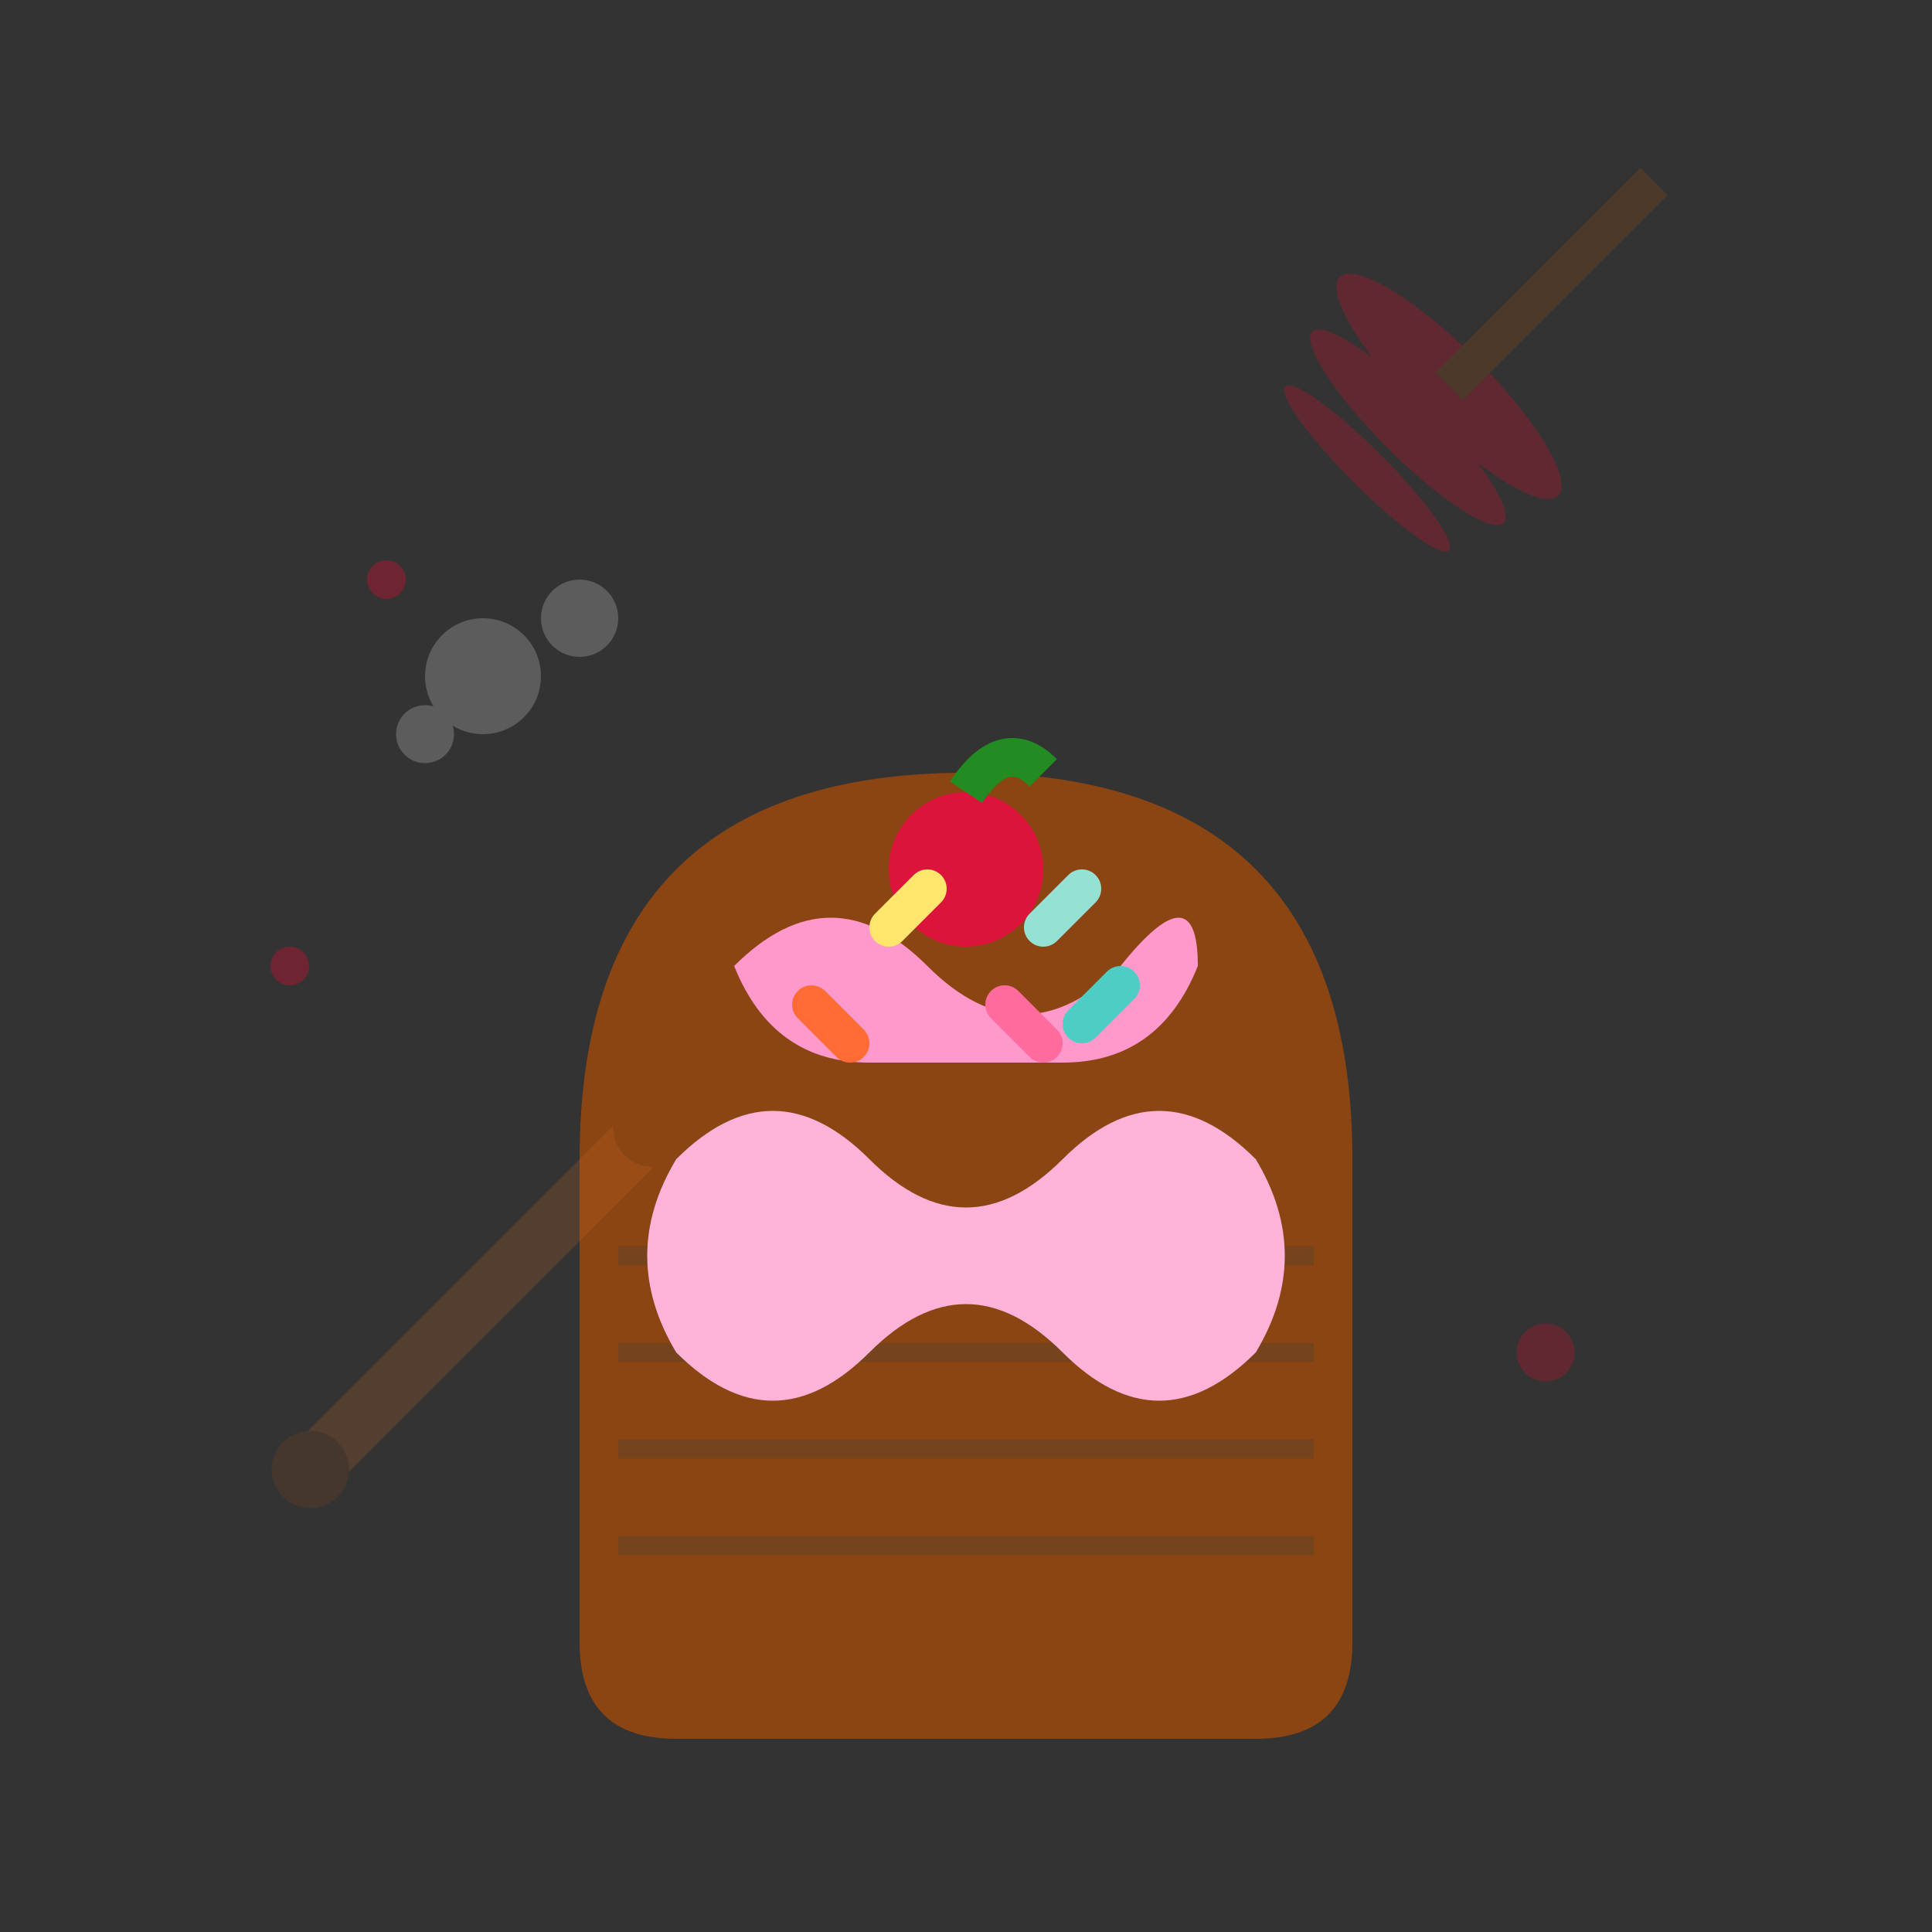 <svg width="100" height="100" viewBox="0 0 100 100" fill="none" xmlns="http://www.w3.org/2000/svg">
  <rect x="0" y="0" width="100" height="100" fill="#333333" stroke="none"/>
  <g fill="#c8102e">
    <!-- Cupcake base -->
    <path d="M30 60 Q30 50 35 45 Q40 40 50 40 Q60 40 65 45 Q70 50 70 60 L70 85 Q70 90 65 90 L35 90 Q30 90 30 85 Z" fill="#8b4513"/>
    
    <!-- Cupcake wrapper ridges -->
    <g stroke="#654321" stroke-width="1" opacity="0.6">
      <path d="M32 65 L68 65"/>
      <path d="M32 70 L68 70"/>
      <path d="M32 75 L68 75"/>
      <path d="M32 80 L68 80"/>
    </g>
    
    <!-- Frosting swirl -->
    <path d="M35 60 Q40 55 45 60 Q50 65 55 60 Q60 55 65 60 Q68 65 65 70 Q60 75 55 70 Q50 65 45 70 Q40 75 35 70 Q32 65 35 60" fill="#ffb3d9"/>
    
    <!-- Additional frosting layers -->
    <path d="M38 50 Q43 45 48 50 Q53 55 58 50 Q62 45 62 50 Q60 55 55 55 Q50 55 45 55 Q40 55 38 50" fill="#ff99cc"/>
    
    <!-- Cherry on top -->
    <circle cx="50" cy="45" r="4" fill="#dc143c"/>
    <path d="M50 41 Q52 38 54 40" stroke="#228b22" stroke-width="2" fill="none"/>
    
    <!-- Sprinkles -->
    <g stroke-width="2" stroke-linecap="round">
      <path d="M42 52 L44 54" stroke="#ff6b35"/>
      <path d="M56 53 L58 51" stroke="#4ecdc4"/>
      <path d="M46 48 L48 46" stroke="#ffe66d"/>
      <path d="M54 48 L56 46" stroke="#95e1d3"/>
      <path d="M52 52 L54 54" stroke="#ff6b9d"/>
    </g>
    
    <!-- Whisk in background -->
    <g transform="translate(75, 20) rotate(45)" opacity="0.3">
      <ellipse cx="0" cy="0" rx="8" ry="2" fill="#c8102e"/>
      <ellipse cx="0" cy="3" rx="7" ry="1.5" fill="#c8102e"/>
      <ellipse cx="0" cy="6" rx="6" ry="1" fill="#c8102e"/>
      <rect x="-1" y="-15" width="2" height="15" fill="#8b4513"/>
    </g>
    
    <!-- Rolling pin in background -->
    <g transform="translate(15, 75) rotate(-45)" opacity="0.2">
      <rect x="0" y="0" width="25" height="3" rx="1.5" fill="#d2691e"/>
      <circle cx="0" cy="1.5" r="2" fill="#8b4513"/>
      <circle cx="25" cy="1.5" r="2" fill="#8b4513"/>
    </g>
    
    <!-- Decorative dots -->
    <circle cx="20" cy="30" r="1" fill="#c8102e" opacity="0.4"/>
    <circle cx="80" cy="70" r="1.5" fill="#c8102e" opacity="0.3"/>
    <circle cx="15" cy="50" r="1" fill="#c8102e" opacity="0.4"/>
    
    <!-- Flour dust effect -->
    <g opacity="0.2">
      <circle cx="25" cy="35" r="3" fill="#ffffff"/>
      <circle cx="30" cy="32" r="2" fill="#ffffff"/>
      <circle cx="22" cy="38" r="1.5" fill="#ffffff"/>
    </g>
  </g>
</svg>
